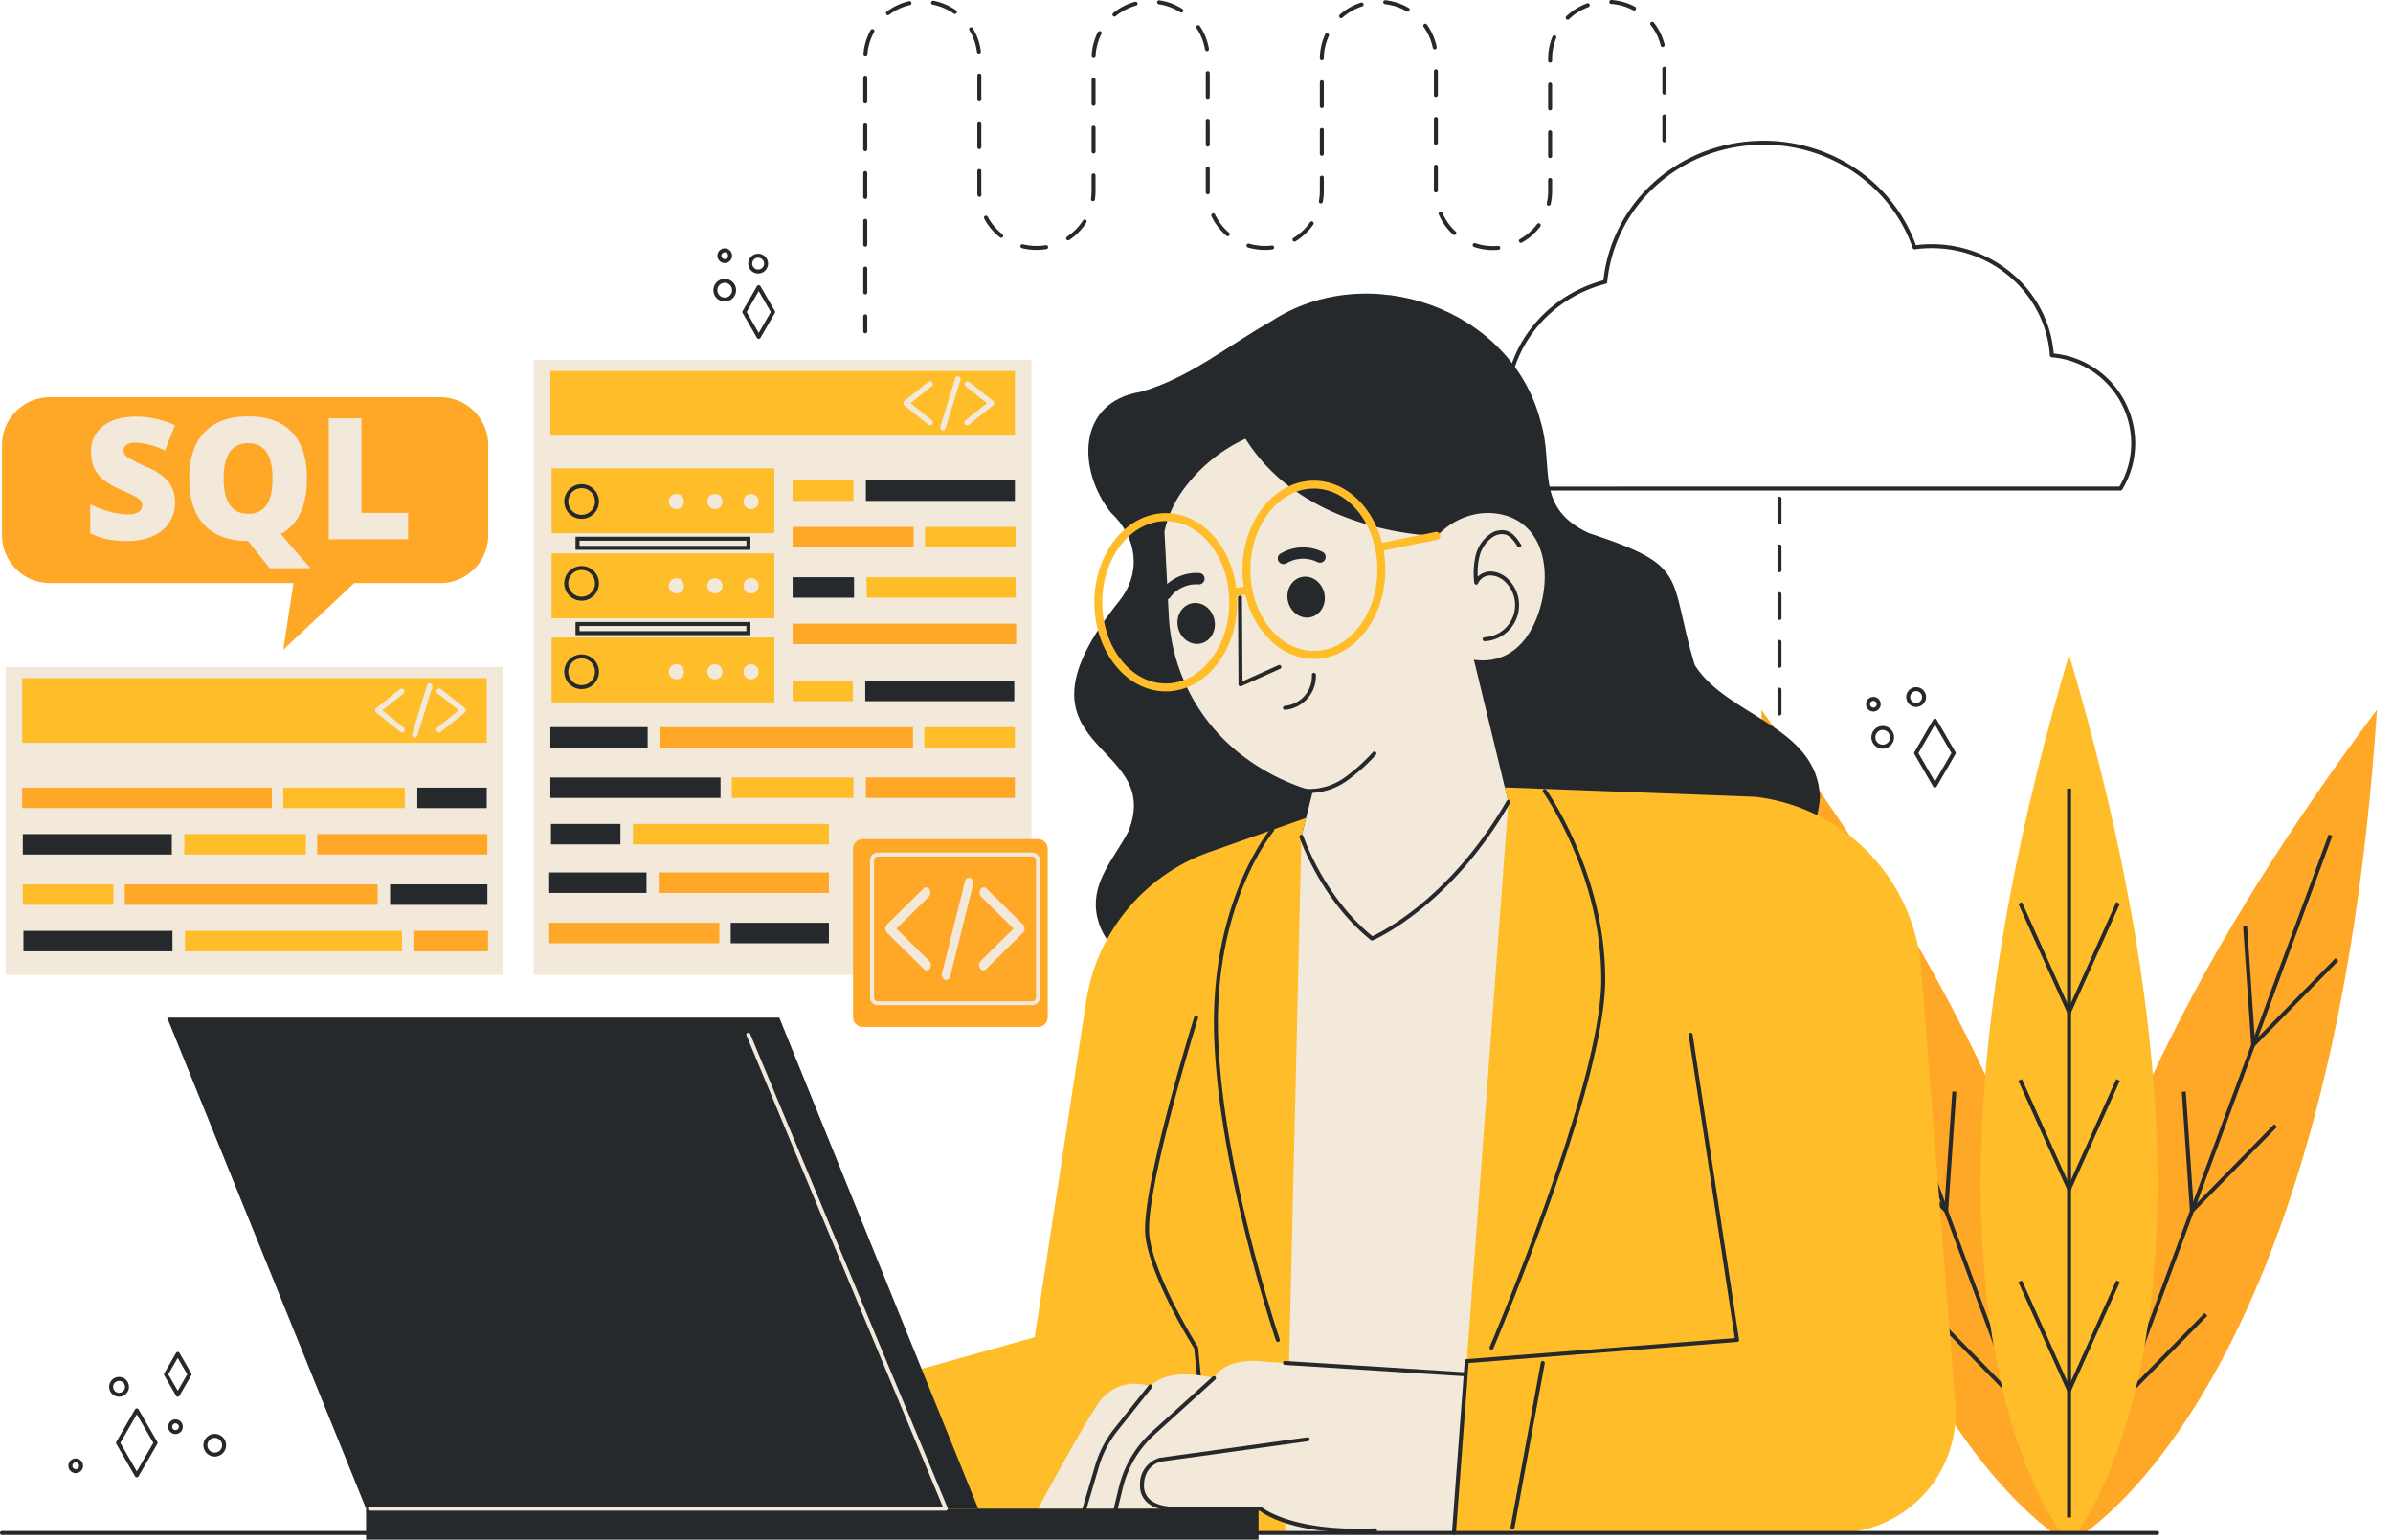<svg xmlns="http://www.w3.org/2000/svg" xmlns:xlink="http://www.w3.org/1999/xlink" width="601.426" height="386.98" viewBox="0 0 601.426 386.98">
  <defs>
    <clipPath id="clip-path">
      <rect id="Retângulo_5" data-name="Retângulo 5" width="167.907" height="237.149" transform="translate(461.832 207.607)" fill="none"/>
    </clipPath>
  </defs>
  <g id="OBJECTS" transform="translate(-28.313 -59.512)">
    <g id="Grupo_22" data-name="Grupo 22">
      <g id="Grupo_21" data-name="Grupo 21" clip-path="url(#clip-path)">
        <g id="Grupo_20" data-name="Grupo 20">
          <g id="Grupo_7" data-name="Grupo 7">
            <g id="Grupo_2" data-name="Grupo 2">
              <path id="Caminho_2" data-name="Caminho 2" d="M470.941,237.9c11.484,175.48,77.342,209.55,77.342,209.55S576.214,378.767,470.941,237.9Z" fill="#ffa727"/>
            </g>
            <g id="Grupo_3" data-name="Grupo 3">
              <rect id="Retângulo_2" data-name="Retângulo 2" width="0.999" height="183.211" transform="translate(482.119 269.632) rotate(-20.258)" fill="#25292b"/>
            </g>
            <g id="Grupo_4" data-name="Grupo 4">
              <path id="Caminho_3" data-name="Caminho 3" d="M502.458,323.3,480.64,301.036l.715-.7L501.612,321l1.973-28.873,1,.068Z" fill="#25292b"/>
            </g>
            <g id="Grupo_5" data-name="Grupo 5">
              <path id="Caminho_4" data-name="Caminho 4" d="M535.384,412.5l-21.818-22.26.715-.7,20.258,20.668,1.973-28.874,1,.068Z" fill="#25292b"/>
            </g>
            <g id="Grupo_6" data-name="Grupo 6">
              <path id="Caminho_5" data-name="Caminho 5" d="M517.86,365.028l-21.817-22.259.715-.7,20.257,20.667,1.974-28.873,1,.068Z" fill="#25292b"/>
            </g>
          </g>
          <g id="Grupo_13" data-name="Grupo 13">
            <g id="Grupo_8" data-name="Grupo 8">
              <path id="Caminho_6" data-name="Caminho 6" d="M625.7,237.9c-11.484,175.48-77.342,209.55-77.342,209.55S520.429,378.767,625.7,237.9Z" fill="#ffa727"/>
            </g>
            <g id="Grupo_9" data-name="Grupo 9">
              <rect id="Retângulo_3" data-name="Retângulo 3" width="183.21" height="0.999" transform="translate(550.175 441.174) rotate(-69.759)" fill="#25292b"/>
            </g>
            <g id="Grupo_10" data-name="Grupo 10">
              <path id="Caminho_7" data-name="Caminho 7" d="M594.185,323.3l-2.125-31.1,1-.068,1.973,28.874,20.258-20.668.715.7Z" fill="#25292b"/>
            </g>
            <g id="Grupo_11" data-name="Grupo 11">
              <path id="Caminho_8" data-name="Caminho 8" d="M561.26,412.5l-2.125-31.1,1-.068,1.973,28.874,20.258-20.668.715.7Z" fill="#25292b"/>
            </g>
            <g id="Grupo_12" data-name="Grupo 12">
              <path id="Caminho_9" data-name="Caminho 9" d="M578.782,365.028l-2.125-31.1,1-.068,1.973,28.873,20.258-20.667.715.7Z" fill="#25292b"/>
            </g>
          </g>
          <g id="Grupo_19" data-name="Grupo 19">
            <g id="Grupo_14" data-name="Grupo 14">
              <path id="Caminho_10" data-name="Caminho 10" d="M548.334,224.086c49.987,168.6,0,223.367,0,223.367S498.348,392.687,548.334,224.086Z" fill="#ffbd29"/>
            </g>
            <g id="Grupo_15" data-name="Grupo 15">
              <rect id="Retângulo_4" data-name="Retângulo 4" width="1" height="183.211" transform="translate(547.835 257.723)" fill="#25292b"/>
            </g>
            <g id="Grupo_16" data-name="Grupo 16">
              <path id="Caminho_11" data-name="Caminho 11" d="M548.335,315.11l-12.761-28.437.912-.41,11.849,26.4,11.848-26.4.912.41Z" fill="#25292b"/>
            </g>
            <g id="Grupo_17" data-name="Grupo 17">
              <path id="Caminho_12" data-name="Caminho 12" d="M548.335,410.2l-12.761-28.437.912-.41,11.849,26.4,11.848-26.4.912.41Z" fill="#25292b"/>
            </g>
            <g id="Grupo_18" data-name="Grupo 18">
              <path id="Caminho_13" data-name="Caminho 13" d="M548.335,359.594l-12.761-28.437.912-.41,11.849,26.4,11.848-26.4.912.41Z" fill="#25292b"/>
            </g>
          </g>
        </g>
      </g>
    </g>
    <g id="Grupo_52" data-name="Grupo 52">
      <g id="Grupo_51" data-name="Grupo 51">
        <g id="Grupo_24" data-name="Grupo 24">
          <g id="Grupo_23" data-name="Grupo 23">
            <path id="Caminho_14" data-name="Caminho 14" d="M514.608,257.471h0a.5.5,0,0,1-.432-.25l-4.717-8.165a.5.5,0,0,1,0-.5l4.717-8.164a.5.5,0,0,1,.432-.25h0a.5.5,0,0,1,.433.249l4.727,8.164a.5.5,0,0,1,0,.5l-4.727,8.165A.5.5,0,0,1,514.608,257.471Zm-4.139-8.665,4.14,7.166,4.149-7.166-4.149-7.165Z" fill="#25292b"/>
          </g>
        </g>
        <g id="Grupo_26" data-name="Grupo 26">
          <g id="Grupo_25" data-name="Grupo 25">
            <path id="Caminho_15" data-name="Caminho 15" d="M501.492,247.689a2.848,2.848,0,1,1,2.848-2.849A2.853,2.853,0,0,1,501.492,247.689Zm0-4.7a1.848,1.848,0,1,0,1.848,1.848A1.851,1.851,0,0,0,501.492,242.992Z" fill="#25292b"/>
          </g>
        </g>
        <g id="Grupo_28" data-name="Grupo 28">
          <g id="Grupo_27" data-name="Grupo 27">
            <path id="Caminho_16" data-name="Caminho 16" d="M509.891,237.212a2.488,2.488,0,1,1,2.489-2.488A2.491,2.491,0,0,1,509.891,237.212Zm0-3.976a1.488,1.488,0,1,0,1.489,1.488A1.49,1.49,0,0,0,509.891,233.236Z" fill="#25292b"/>
          </g>
        </g>
        <g id="Grupo_30" data-name="Grupo 30">
          <g id="Grupo_29" data-name="Grupo 29">
            <path id="Caminho_17" data-name="Caminho 17" d="M499.143,238.358a1.842,1.842,0,1,1,1.842-1.842A1.844,1.844,0,0,1,499.143,238.358Zm0-2.685a.842.842,0,1,0,.842.843A.843.843,0,0,0,499.143,235.673Z" fill="#25292b"/>
          </g>
        </g>
        <g id="Grupo_32" data-name="Grupo 32">
          <g id="Grupo_31" data-name="Grupo 31">
            <path id="Caminho_18" data-name="Caminho 18" d="M219,144.684h0a.5.5,0,0,1-.433-.25l-3.608-6.247a.5.5,0,0,1,0-.5l3.608-6.247a.5.5,0,0,1,.433-.25h0a.5.5,0,0,1,.432.249l3.618,6.247a.5.5,0,0,1,0,.5l-3.618,6.247A.5.5,0,0,1,219,144.684Zm-3.031-6.747L219,143.185l3.038-5.248L219,132.688Z" fill="#25292b"/>
          </g>
        </g>
        <g id="Grupo_34" data-name="Grupo 34">
          <g id="Grupo_33" data-name="Grupo 33">
            <path id="Caminho_19" data-name="Caminho 19" d="M210.461,135.3a2.848,2.848,0,1,1,2.847-2.848A2.852,2.852,0,0,1,210.461,135.3Zm0-4.7a1.848,1.848,0,1,0,1.847,1.849A1.851,1.851,0,0,0,210.461,130.608Z" fill="#25292b"/>
          </g>
        </g>
        <g id="Grupo_36" data-name="Grupo 36">
          <g id="Grupo_35" data-name="Grupo 35">
            <path id="Caminho_20" data-name="Caminho 20" d="M218.86,128.26a2.488,2.488,0,1,1,2.488-2.488A2.491,2.491,0,0,1,218.86,128.26Zm0-3.976a1.488,1.488,0,1,0,1.488,1.488A1.49,1.49,0,0,0,218.86,124.284Z" fill="#25292b"/>
          </g>
        </g>
        <g id="Grupo_38" data-name="Grupo 38">
          <g id="Grupo_37" data-name="Grupo 37">
            <path id="Caminho_21" data-name="Caminho 21" d="M210.461,125.626a1.842,1.842,0,1,1,1.842-1.842A1.844,1.844,0,0,1,210.461,125.626Zm0-2.684a.842.842,0,1,0,.842.842A.843.843,0,0,0,210.461,122.942Z" fill="#25292b"/>
          </g>
        </g>
        <g id="Grupo_40" data-name="Grupo 40">
          <g id="Grupo_39" data-name="Grupo 39">
            <path id="Caminho_22" data-name="Caminho 22" d="M62.693,430.838h0a.5.5,0,0,1-.433-.25l-4.717-8.165a.5.5,0,0,1,0-.5l4.717-8.164a.5.5,0,0,1,.433-.25h0a.5.5,0,0,1,.433.249l4.727,8.164a.5.5,0,0,1,0,.5l-4.727,8.165A.5.5,0,0,1,62.693,430.838Zm-4.139-8.665,4.14,7.166,4.148-7.166-4.148-7.165Z" fill="#25292b"/>
          </g>
        </g>
        <g id="Grupo_42" data-name="Grupo 42">
          <g id="Grupo_41" data-name="Grupo 41">
            <path id="Caminho_23" data-name="Caminho 23" d="M82.285,425.615a2.848,2.848,0,1,1,2.848-2.847A2.851,2.851,0,0,1,82.285,425.615Zm0-4.7a1.848,1.848,0,1,0,1.848,1.849A1.85,1.85,0,0,0,82.285,420.919Z" fill="#25292b"/>
          </g>
        </g>
        <g id="Grupo_44" data-name="Grupo 44">
          <g id="Grupo_43" data-name="Grupo 43">
            <path id="Caminho_24" data-name="Caminho 24" d="M58.234,410.579a2.488,2.488,0,1,1,2.488-2.487A2.49,2.49,0,0,1,58.234,410.579Zm0-3.976a1.488,1.488,0,1,0,1.488,1.489A1.49,1.49,0,0,0,58.234,406.6Z" fill="#25292b"/>
          </g>
        </g>
        <g id="Grupo_46" data-name="Grupo 46">
          <g id="Grupo_45" data-name="Grupo 45">
            <path id="Caminho_25" data-name="Caminho 25" d="M72.42,419.96a1.842,1.842,0,1,1,1.842-1.842A1.844,1.844,0,0,1,72.42,419.96Zm0-2.684a.842.842,0,1,0,.842.842A.843.843,0,0,0,72.42,417.276Z" fill="#25292b"/>
          </g>
        </g>
        <g id="Grupo_48" data-name="Grupo 48">
          <g id="Grupo_47" data-name="Grupo 47">
            <path id="Caminho_26" data-name="Caminho 26" d="M72.986,410.579h0a.5.5,0,0,1-.433-.25L69.59,405.2a.5.5,0,0,1,0-.5l2.963-5.128a.5.5,0,0,1,.433-.25h0a.5.5,0,0,1,.433.249l2.968,5.128a.5.5,0,0,1,0,.5l-2.968,5.127A.5.5,0,0,1,72.986,410.579ZM70.6,404.952l2.385,4.128,2.391-4.128-2.391-4.129Z" fill="#25292b"/>
          </g>
        </g>
        <g id="Grupo_50" data-name="Grupo 50">
          <g id="Grupo_49" data-name="Grupo 49">
            <path id="Caminho_27" data-name="Caminho 27" d="M47.343,429.777a1.842,1.842,0,1,1,1.843-1.842A1.843,1.843,0,0,1,47.343,429.777Zm0-2.683a.842.842,0,1,0,.843.841A.842.842,0,0,0,47.343,427.094Z" fill="#25292b"/>
          </g>
        </g>
      </g>
    </g>
    <g id="Grupo_97" data-name="Grupo 97">
      <g id="Grupo_53" data-name="Grupo 53">
        <path id="Caminho_28" data-name="Caminho 28" d="M485.731,259.9c-2.271,28.237-37.543,16.9-54.32,28.389-10.543,7.466-18.833,20.115-32.74,21.261-13.409,1.025-22.527-12.388-35.94-11.38-14.564.563-28.463,10.345-43.24,6.41-7.46-2.06-14.63-7.88-15.66-15.95-1-7.85,4.7-13.65,8.05-20.09,9.5-23.5-33.1-19.62-2.109-58.17,5.563-7.182,4.2-16.014-2.282-22.03-8.4-10.644-8.634-27.717,7.512-30.339,12.181-3.45,21.989-11.682,32.859-17.781,24.29-15.827,60.366-3.254,67.67,25.291,3.471,11.334-1.8,21.473,12.051,27.979,25.613,8.36,19.873,10.522,26.647,33.151C462.414,239.685,484.976,241.84,485.731,259.9Z" fill="#25292b"/>
      </g>
      <g id="Grupo_68" data-name="Grupo 68">
        <g id="Grupo_55" data-name="Grupo 55">
          <g id="Grupo_54" data-name="Grupo 54">
            <path id="Caminho_29" data-name="Caminho 29" d="M415.6,211.525c-2.42,9.26-8.25,15.03-16.86,13.82l7.78,32.08.89,3.65-14.65,15.04a23.024,23.024,0,0,1-37.36-6.3l1.17-4.71,1.69-6.77-1.41-.44a53.874,53.874,0,0,1-15.16-7.63,47.239,47.239,0,0,1-19.63-35.99l-1.09-21.21a29.1,29.1,0,0,1,4.14-9.63,39.956,39.956,0,0,1,16.23-13.65,44.635,44.635,0,0,0,7.31,8.88c15.88,14.87,39.13,15.51,40.68,15.53l.09.01v.12a.045.045,0,0,0,.04-.03,17.833,17.833,0,0,1,10.54-5.68,16.276,16.276,0,0,1,6.31.36C415.5,191.4,418.211,201.575,415.6,211.525Z" fill="#f2e9da"/>
          </g>
        </g>
        <g id="Grupo_57" data-name="Grupo 57">
          <g id="Grupo_56" data-name="Grupo 56">
            <ellipse id="Elipse_1" data-name="Elipse 1" cx="4.674" cy="5.17" rx="4.674" ry="5.17" transform="matrix(0.973, -0.233, 0.233, 0.973, 323.191, 212.273)" fill="#25292b"/>
          </g>
        </g>
        <g id="Grupo_59" data-name="Grupo 59">
          <g id="Grupo_58" data-name="Grupo 58">
            <ellipse id="Elipse_2" data-name="Elipse 2" cx="4.674" cy="5.17" rx="4.674" ry="5.17" transform="matrix(0.973, -0.233, 0.233, 0.973, 350.822, 205.661)" fill="#25292b"/>
          </g>
        </g>
        <g id="Grupo_61" data-name="Grupo 61">
          <g id="Grupo_60" data-name="Grupo 60">
            <path id="Caminho_30" data-name="Caminho 30" d="M329.895,203.561a11.079,11.079,0,0,0-9.7,4.3,1.434,1.434,0,0,0,2.18,1.865,9.348,9.348,0,0,1,.709-.853c.124-.132.253-.259.384-.384l.046-.04c.07-.06.141-.119.213-.178a9.589,9.589,0,0,1,.9-.646c.156-.1.316-.192.477-.284l.078-.043c.09-.045.181-.089.273-.131a9.843,9.843,0,0,1,1.034-.4c.176-.058.353-.11.532-.158l.269-.067h.006l.025,0a10.428,10.428,0,0,1,1.1-.14c.184-.012.369-.019.554-.02.093,0,.185,0,.278,0h.047l.054.005a1.473,1.473,0,0,0,1.681-1.136A1.45,1.45,0,0,0,329.895,203.561Z" fill="#25292b"/>
          </g>
        </g>
        <g id="Grupo_63" data-name="Grupo 63">
          <g id="Grupo_62" data-name="Grupo 62">
            <path id="Caminho_31" data-name="Caminho 31" d="M349.759,200.76a1.473,1.473,0,0,0,2.013.252l.046-.028.042-.022c.082-.043.163-.086.246-.128.165-.083.333-.16.5-.233a10.447,10.447,0,0,1,1.044-.372l.025-.009h.005l.271-.062q.271-.059.545-.1a9.746,9.746,0,0,1,1.105-.108c.1,0,.2-.006.3-.007l.089,0c.185.009.37.019.554.037a9.417,9.417,0,0,1,1.1.169c.091.019.181.04.271.062l.058.015c.174.052.346.107.516.168a9.366,9.366,0,0,1,1.019.439,1.434,1.434,0,0,0,1.1-2.649,11.081,11.081,0,0,0-10.6.561A1.45,1.45,0,0,0,349.759,200.76Z" fill="#25292b"/>
          </g>
        </g>
        <g id="Grupo_64" data-name="Grupo 64">
          <path id="Caminho_32" data-name="Caminho 32" d="M401.459,220.682a.5.5,0,0,1-.025-1,8.081,8.081,0,0,0,5.467-13.611,5.657,5.657,0,0,0-3.786-1.91,3.355,3.355,0,0,0-3.319,1.981.505.505,0,0,1-.536.315.5.5,0,0,1-.428-.452,20.213,20.213,0,0,1,.3-6.669,9.3,9.3,0,0,1,3.736-5.629,4.976,4.976,0,0,1,3.963-.813c1.7.457,2.777,1.967,3.74,3.475a.5.5,0,0,1-.844.537c-.891-1.4-1.8-2.682-3.157-3.047a4.009,4.009,0,0,0-3.155.686,8.31,8.31,0,0,0-3.313,5.034,16.809,16.809,0,0,0-.38,4.892,4.645,4.645,0,0,1,3.423-1.31,6.581,6.581,0,0,1,4.48,2.224,9.082,9.082,0,0,1-6.146,15.295Z" fill="#25292b"/>
        </g>
        <g id="Grupo_65" data-name="Grupo 65">
          <path id="Caminho_33" data-name="Caminho 33" d="M357.8,258.83c-.2,0-.4,0-.6-.015-3.36-.164-6.5-1.724-9.4-3.387a.5.5,0,0,1,.5-.868c3.219,1.85,5.973,3.112,8.947,3.257a15.371,15.371,0,0,0,8.907-2.8,44.88,44.88,0,0,0,7.216-6.457.5.5,0,0,1,.721.694,45.614,45.614,0,0,1-7.384,6.6A16.564,16.564,0,0,1,357.8,258.83Z" fill="#25292b"/>
        </g>
        <g id="Grupo_66" data-name="Grupo 66">
          <path id="Caminho_34" data-name="Caminho 34" d="M351.286,237.931a.5.5,0,0,1-.045-1,7.487,7.487,0,0,0,6.789-7.792.5.5,0,0,1,.477-.521h.022a.5.5,0,0,1,.5.477,8.487,8.487,0,0,1-7.7,8.833Z" fill="#25292b"/>
        </g>
        <g id="Grupo_67" data-name="Grupo 67">
          <path id="Caminho_35" data-name="Caminho 35" d="M340.086,232.028a.5.5,0,0,1-.5-.5l-.131-21.821a.5.5,0,0,1,.5-.5h0a.5.5,0,0,1,.5.5l.126,21.055,9.036-4.05a.5.5,0,1,1,.408.912l-9.735,4.363A.5.5,0,0,1,340.086,232.028Z" fill="#25292b"/>
        </g>
      </g>
      <g id="Grupo_77" data-name="Grupo 77">
        <g id="Grupo_70" data-name="Grupo 70">
          <g id="Grupo_69" data-name="Grupo 69">
            <path id="Caminho_36" data-name="Caminho 36" d="M321.307,233.3c-9.9,0-17.958-10.051-17.958-22.406s8.055-22.406,17.958-22.406,17.957,10.052,17.957,22.406S331.208,233.3,321.307,233.3Zm0-42.812c-8.8,0-15.958,9.154-15.958,20.406s7.159,20.406,15.958,20.406,15.957-9.154,15.957-20.406S330.105,190.488,321.307,190.488Z" fill="#ffbd29"/>
          </g>
        </g>
        <g id="Grupo_72" data-name="Grupo 72">
          <g id="Grupo_71" data-name="Grupo 71">
            <path id="Caminho_37" data-name="Caminho 37" d="M358.537,225.125c-9.9,0-17.958-10.051-17.958-22.4s8.056-22.406,17.958-22.406,17.957,10.051,17.957,22.406S368.438,225.125,358.537,225.125Zm0-42.811c-8.8,0-15.958,9.154-15.958,20.406s7.159,20.4,15.958,20.4,15.957-9.154,15.957-20.4S367.336,182.314,358.537,182.314Z" fill="#ffbd29"/>
          </g>
        </g>
        <g id="Grupo_74" data-name="Grupo 74">
          <g id="Grupo_73" data-name="Grupo 73">
            <path id="Caminho_38" data-name="Caminho 38" d="M374.9,198.1a1,1,0,0,1-.195-1.981l14.434-2.9a1,1,0,0,1,.392,1.96l-14.433,2.9A.956.956,0,0,1,374.9,198.1Z" fill="#ffbd29"/>
          </g>
        </g>
        <g id="Grupo_76" data-name="Grupo 76">
          <g id="Grupo_75" data-name="Grupo 75">
            <path id="Caminho_39" data-name="Caminho 39" d="M338.14,209.344a1,1,0,0,1-.106-1.995l3.439-.368a1,1,0,0,1,.212,1.989l-3.438.368A.974.974,0,0,1,338.14,209.344Z" fill="#ffbd29"/>
          </g>
        </g>
      </g>
      <g id="Grupo_91" data-name="Grupo 91">
        <g id="Grupo_78" data-name="Grupo 78">
          <path id="Caminho_40" data-name="Caminho 40" d="M489.691,444.825h-274.3v-28.77l72.97-20.44,12.95-84.51a47.3,47.3,0,0,1,31.03-37.45l24.23-8.55-1.17,4.71a23.024,23.024,0,0,0,37.36,6.3l14.65-15.04-.89-3.65,62.92,2.37a47.3,47.3,0,0,1,41.72,43.29l8.58,109.23A30.142,30.142,0,0,1,489.691,444.825Z" fill="#ffbd29"/>
        </g>
        <g id="Grupo_79" data-name="Grupo 79">
          <path id="Caminho_41" data-name="Caminho 41" d="M355.4,269.815l-4.114,175.01h42.437l13.687-183.75Z" fill="#f2e9da"/>
        </g>
        <g id="Grupo_80" data-name="Grupo 80">
          <path id="Caminho_42" data-name="Caminho 42" d="M373.152,295.9a.5.5,0,0,1-.313-.11c-12.688-10.191-17.863-25.667-17.914-25.823a.5.5,0,0,1,.951-.31c.049.151,5.074,15.161,17.352,25.162,2.357-1.082,19.708-9.683,33.75-34a.5.5,0,1,1,.866.5c-15.2,26.325-34.309,34.461-34.5,34.54A.513.513,0,0,1,373.152,295.9Z" fill="#25292b"/>
        </g>
        <g id="Grupo_81" data-name="Grupo 81">
          <path id="Caminho_43" data-name="Caminho 43" d="M333.4,445.325a.5.5,0,0,1-.5-.452l-4.448-46.446c-.977-1.55-10.747-17.258-12.228-27.9-1.528-10.966,11.674-53.591,12.237-55.4a.5.5,0,0,1,.955.3c-.138.442-13.7,44.22-12.2,54.964s12.04,27.433,12.146,27.6a.5.5,0,0,1,.076.221l4.46,46.564a.5.5,0,0,1-.45.546Z" fill="#25292b"/>
        </g>
        <g id="Grupo_82" data-name="Grupo 82">
          <path id="Caminho_44" data-name="Caminho 44" d="M403.175,398.761a.491.491,0,0,1-.2-.041.5.5,0,0,1-.263-.656c.279-.652,27.9-65.544,28.038-92.1.136-26.484-14.467-47.138-14.614-47.343a.5.5,0,0,1,.812-.584c.15.208,14.94,21.114,14.8,47.932-.139,26.756-27.839,91.833-28.118,92.487A.5.5,0,0,1,403.175,398.761Z" fill="#25292b"/>
        </g>
        <g id="Grupo_83" data-name="Grupo 83">
          <path id="Caminho_45" data-name="Caminho 45" d="M349.471,396.815a.5.5,0,0,1-.474-.34c-.145-.429-14.578-43.408-15.542-76.872-.967-33.579,14.064-51.637,14.216-51.816a.5.5,0,0,1,.762.648c-.15.176-14.933,17.969-13.978,51.139.959,33.312,15.344,76.152,15.489,76.581a.5.5,0,0,1-.313.634A.53.53,0,0,1,349.471,396.815Z" fill="#25292b"/>
        </g>
        <g id="Grupo_84" data-name="Grupo 84">
          <path id="Caminho_46" data-name="Caminho 46" d="M396.5,404.933l-50.733-3.2s-9.178-1.413-12.371,4.17c0,0-11.328-3.128-15.984,2.084a11.16,11.16,0,0,0-13.483,4.865c-5.282,8.2-14.734,25.854-14.734,25.854h55.877s4.726,5.559,24.324,5.559S394.232,438,394.232,438Z" fill="#f2e9da"/>
        </g>
        <g id="Grupo_85" data-name="Grupo 85">
          <path id="Caminho_47" data-name="Caminho 47" d="M396.5,405.432h-.031l-45.216-2.848a.5.5,0,0,1-.468-.53.469.469,0,0,1,.53-.468l45.216,2.848a.5.5,0,0,1-.031,1Z" fill="#25292b"/>
        </g>
        <g id="Grupo_86" data-name="Grupo 86">
          <path id="Caminho_48" data-name="Caminho 48" d="M393.725,445.325h-.039a.5.5,0,0,1-.461-.536l3.217-43.2a.5.5,0,0,1,.46-.461l67.412-5.273-11.594-76.2a.5.5,0,0,1,.988-.151l11.676,76.727a.5.5,0,0,1-.1.386.5.5,0,0,1-.352.187L397.408,402.1l-3.185,42.767A.5.5,0,0,1,393.725,445.325Z" fill="#25292b"/>
        </g>
        <g id="Grupo_87" data-name="Grupo 87">
          <path id="Caminho_49" data-name="Caminho 49" d="M408.458,443.888a.582.582,0,0,1-.092-.007.5.5,0,0,1-.4-.583l7.6-41.3a.5.5,0,0,1,.985.182l-7.6,41.3A.5.5,0,0,1,408.458,443.888Z" fill="#25292b"/>
        </g>
        <g id="Grupo_88" data-name="Grupo 88">
          <path id="Caminho_50" data-name="Caminho 50" d="M369.446,444.756c-16.765,0-23.467-4.691-24.551-5.547H325c-.176.02-5.508.522-8.39-2.085a5.483,5.483,0,0,1-1.78-4.253,6.822,6.822,0,0,1,4.98-6.952l37.081-5.15a.51.51,0,0,1,.563.427.5.5,0,0,1-.427.564L319.985,426.9c-.131.031-4.155,1-4.155,5.969a4.519,4.519,0,0,0,1.449,3.51c2.551,2.31,7.62,1.835,7.671,1.831l20.125,0a.5.5,0,0,1,.329.124c.073.061,7.5,6.278,28.468,5.318a.479.479,0,0,1,.522.476.5.5,0,0,1-.475.522Q371.573,444.757,369.446,444.756Z" fill="#25292b"/>
        </g>
        <g id="Grupo_89" data-name="Grupo 89">
          <path id="Caminho_51" data-name="Caminho 51" d="M308.727,439.209a.483.483,0,0,1-.118-.015.5.5,0,0,1-.367-.6l1.3-5.336a27.464,27.464,0,0,1,8.277-13.91l15.245-13.81a.5.5,0,1,1,.672.74l-15.245,13.81a26.473,26.473,0,0,0-7.978,13.406l-1.3,5.336A.5.5,0,0,1,308.727,439.209Z" fill="#25292b"/>
        </g>
        <g id="Grupo_90" data-name="Grupo 90">
          <path id="Caminho_52" data-name="Caminho 52" d="M300.874,439.209a.5.5,0,0,1-.48-.642l3.163-10.72a27.449,27.449,0,0,1,4.871-9.369l8.6-10.8a.5.5,0,1,1,.784.624l-8.6,10.8a26.434,26.434,0,0,0-4.7,9.03l-3.163,10.719A.5.5,0,0,1,300.874,439.209Z" fill="#25292b"/>
        </g>
      </g>
      <g id="Grupo_95" data-name="Grupo 95">
        <g id="Grupo_92" data-name="Grupo 92">
          <rect id="Retângulo_6" data-name="Retângulo 6" width="224.294" height="7.784" transform="translate(120.318 438.709)" fill="#25292b"/>
        </g>
        <g id="Grupo_93" data-name="Grupo 93">
          <path id="Caminho_53" data-name="Caminho 53" d="M120.318,438.709H274.164l-50-123.429H70.318Z" fill="#25292b"/>
        </g>
        <g id="Grupo_94" data-name="Grupo 94">
          <path id="Caminho_54" data-name="Caminho 54" d="M266.013,439.209H121.318a.5.5,0,0,1,0-1H265.263L215.929,319.781a.5.5,0,0,1,.923-.385l49.623,119.12a.506.506,0,0,1-.046.47A.5.5,0,0,1,266.013,439.209Z" fill="#f2e9da"/>
        </g>
      </g>
      <g id="Grupo_96" data-name="Grupo 96">
        <path id="Caminho_55" data-name="Caminho 55" d="M570.463,445.325H28.813a.5.5,0,1,1,0-1h541.65a.5.5,0,0,1,0,1Z" fill="#25292b"/>
      </g>
    </g>
    <g id="Grupo_101" data-name="Grupo 101">
      <g id="Grupo_98" data-name="Grupo 98">
        <path id="Caminho_56" data-name="Caminho 56" d="M544.47,148.36c-1.27-15.44-14.65-27.47-30.66-27.47a30.442,30.442,0,0,0-3.97.25c-5.7-15.72-21.01-26.25-38.25-26.25-20.84,0-38.1,15.05-40.3,35.07-14.6,3.94-24.77,16.73-24.77,31.22a31.508,31.508,0,0,0,8.53,21.47.485.485,0,0,0,.37.16H561.25a.5.5,0,0,0,.43-.24,22.376,22.376,0,0,0,3.27-11.65A22.748,22.748,0,0,0,544.47,148.36Zm16.5,33.45H415.64a30.487,30.487,0,0,1-8.12-20.63c0-14.14,10.02-26.62,24.36-30.34a.491.491,0,0,0,.37-.43c1.98-19.68,18.9-34.52,39.34-34.52,16.95,0,32,10.43,37.44,25.96a.506.506,0,0,0,.55.33,30.649,30.649,0,0,1,4.23-.29c15.63,0,28.67,11.84,29.69,26.96a.5.5,0,0,0,.45.46,21.762,21.762,0,0,1,20,21.61A21.352,21.352,0,0,1,560.97,181.81Z" fill="#25292b"/>
      </g>
      <g id="Grupo_99" data-name="Grupo 99">
        <path id="Caminho_57" data-name="Caminho 57" d="M245.776,143.286a.5.5,0,0,1-.5-.5v-3.769a.5.5,0,0,1,1,0v3.769A.5.5,0,0,1,245.776,143.286Zm0-9.769a.5.5,0,0,1-.5-.5v-6a.5.5,0,0,1,1,0v6A.5.5,0,0,1,245.776,133.517Zm157.792-11.15a14.847,14.847,0,0,1-4.772-.772.5.5,0,1,1,.318-.947,13.8,13.8,0,0,0,4.412.719c.465,0,.885-.019,1.3-.057a.518.518,0,0,1,.543.453.5.5,0,0,1-.453.543Q404.25,122.366,403.568,122.367Zm-57.375-.036a14.852,14.852,0,0,1-4.235-.613.5.5,0,1,1,.285-.959,13.953,13.953,0,0,0,5.729.459.5.5,0,0,1,.127.992A15.171,15.171,0,0,1,346.193,122.331Zm-57.375,0a14.989,14.989,0,0,1-3.658-.444.5.5,0,1,1,.242-.97,14.292,14.292,0,0,0,5.747.219.508.508,0,0,1,.577.41.5.5,0,0,1-.411.576A14.983,14.983,0,0,1,288.818,122.331Zm-43.042-.814a.5.5,0,0,1-.5-.5v-6a.5.5,0,0,1,1,0v6A.5.5,0,0,1,245.776,121.517Zm164.784-.967a.5.5,0,0,1-.245-.937,13.821,13.821,0,0,0,4.326-3.786.5.5,0,1,1,.8.6,14.825,14.825,0,0,1-4.637,4.059A.5.5,0,0,1,410.56,120.55Zm-56.907-.311a.5.5,0,0,1-.26-.927,14,14,0,0,0,4.179-3.946.5.5,0,1,1,.822.57,14.993,14.993,0,0,1-4.48,4.23A.5.5,0,0,1,353.653,120.239Zm-56.887-.311a.5.5,0,0,1-.278-.916,14,14,0,0,0,4.018-4.11.5.5,0,0,1,.844.535,15.005,15.005,0,0,1-4.307,4.408A.5.5,0,0,1,296.766,119.928Zm-16.831-.649a.5.5,0,0,1-.309-.106,14.768,14.768,0,0,1-3.956-4.725.5.5,0,0,1,.883-.469,13.991,13.991,0,0,0,3.69,4.407.5.5,0,0,1-.308.893Zm56.937-.393a.5.5,0,0,1-.325-.12,14.773,14.773,0,0,1-3.749-4.889.5.5,0,1,1,.9-.431,13.8,13.8,0,0,0,3.5,4.561.5.5,0,0,1-.325.879Zm56.958-.3a.5.5,0,0,1-.339-.132,14.793,14.793,0,0,1-3.575-5.017.5.5,0,0,1,.918-.4,13.74,13.74,0,0,0,3.335,4.678.5.5,0,0,1-.339.869Zm23.715-7.365a.521.521,0,0,1-.11-.012.5.5,0,0,1-.377-.6,14.01,14.01,0,0,0,.343-3.081v-2.782a.5.5,0,1,1,1,0v2.782a14.909,14.909,0,0,1-.369,3.3A.5.5,0,0,1,417.545,111.225Zm-57.264-.569a.5.5,0,0,1-.492-.592,14.047,14.047,0,0,0,.237-2.566v-3.324a.5.5,0,0,1,1,0V107.5a14.984,14.984,0,0,1-.255,2.75A.5.5,0,0,1,360.281,110.656ZM303,110.086a.568.568,0,0,1-.072,0,.5.5,0,0,1-.424-.567,14.179,14.179,0,0,0,.145-2.016v-3.9a.5.5,0,0,1,1,0v3.9a15.148,15.148,0,0,1-.155,2.159A.5.5,0,0,1,303,110.086Zm-57.226-.569a.5.5,0,0,1-.5-.5v-6a.5.5,0,0,1,1,0v6A.5.5,0,0,1,245.776,109.517Zm28.7-.528a.5.5,0,0,1-.5-.466c-.023-.339-.035-.679-.035-1.025V102.49a.5.5,0,0,1,1,0V107.5c0,.322.012.64.034.957a.5.5,0,0,1-.465.533Zm57.387-.618a.5.5,0,0,1-.5-.488l-.005-.385v-5.627a.5.5,0,0,1,1,0l.005,5.988a.5.5,0,0,1-.488.512Zm57.328-.466a.5.5,0,0,1-.5-.5v-6a.5.5,0,1,1,1,0v6A.5.5,0,0,1,389.192,107.9ZM417.9,99.252a.5.5,0,0,1-.5-.5v-6a.5.5,0,0,1,1,0v6A.5.5,0,0,1,417.9,99.252Zm-57.375-.578a.5.5,0,0,1-.5-.5v-6a.5.5,0,0,1,1,0v6A.5.5,0,0,1,360.526,98.674ZM303.151,98.1a.5.5,0,0,1-.5-.5v-6a.5.5,0,0,1,1,0v6A.5.5,0,0,1,303.151,98.1Zm-57.375-.578a.5.5,0,0,1-.5-.5v-6a.5.5,0,0,1,1,0v6A.5.5,0,0,1,245.776,97.517Zm28.667-.527a.5.5,0,0,1-.5-.5v-6a.5.5,0,0,1,1,0v6A.5.5,0,0,1,274.443,96.99Zm57.416-.619a.5.5,0,0,1-.5-.5v-6a.5.5,0,0,1,1,0v6A.5.5,0,0,1,331.859,96.371Zm57.333-.466a.5.5,0,0,1-.5-.5v-6a.5.5,0,0,1,1,0v6A.5.5,0,0,1,389.192,95.9Zm57.417-.619a.5.5,0,0,1-.5-.5v-6a.5.5,0,0,1,1,0v6A.5.5,0,0,1,446.609,95.286ZM417.9,87.252a.5.5,0,0,1-.5-.5v-6a.5.5,0,0,1,1,0v6A.5.5,0,0,1,417.9,87.252Zm-57.375-.578a.5.5,0,0,1-.5-.5v-6a.5.5,0,0,1,1,0v6A.5.5,0,0,1,360.526,86.674ZM303.151,86.1a.5.5,0,0,1-.5-.5v-6a.5.5,0,0,1,1,0v6A.5.5,0,0,1,303.151,86.1Zm-57.375-.578a.5.5,0,0,1-.5-.5v-6a.5.5,0,0,1,1,0v6A.5.5,0,0,1,245.776,85.517Zm28.667-.527a.5.5,0,0,1-.5-.5v-6a.5.5,0,0,1,1,0v6A.5.5,0,0,1,274.443,84.99Zm57.416-.619a.5.5,0,0,1-.5-.5v-6a.5.5,0,0,1,1,0v6A.5.5,0,0,1,331.859,84.371Zm57.333-.466a.5.5,0,0,1-.5-.5v-6a.5.5,0,0,1,1,0v6A.5.5,0,0,1,389.192,83.9Zm57.417-.619a.5.5,0,0,1-.5-.5v-6a.5.5,0,0,1,1,0v6A.5.5,0,0,1,446.609,83.286ZM417.9,75.252a.5.5,0,0,1-.5-.5v-.439a14.754,14.754,0,0,1,1.1-5.611.5.5,0,1,1,.926.379,13.763,13.763,0,0,0-1.024,5.232v.439A.5.5,0,0,1,417.9,75.252Zm-57.374-.578h-.005a.5.5,0,0,1-.495-.505,14.725,14.725,0,0,1,1.335-6.016.5.5,0,0,1,.91.416,13.736,13.736,0,0,0-1.245,5.609A.5.5,0,0,1,360.527,74.674Zm-57.36-.579h-.023a.5.5,0,0,1-.476-.523,14.678,14.678,0,0,1,1.562-5.962.5.5,0,1,1,.893.451,13.7,13.7,0,0,0-1.457,5.558A.5.5,0,0,1,303.167,74.1Zm-57.335-.577-.044,0a.5.5,0,0,1-.455-.541,14.654,14.654,0,0,1,1.8-5.893.5.5,0,1,1,.874.486,13.631,13.631,0,0,0-1.681,5.493A.5.5,0,0,1,245.832,73.518Zm28.5-.523a.5.5,0,0,1-.495-.439,13.671,13.671,0,0,0-1.883-5.428.5.5,0,1,1,.856-.518,14.66,14.66,0,0,1,2.019,5.823.5.5,0,0,1-.435.558A.43.43,0,0,1,274.332,73Zm57.328-.611a.5.5,0,0,1-.492-.417,13.676,13.676,0,0,0-2.116-5.342.5.5,0,1,1,.832-.555,14.663,14.663,0,0,1,2.27,5.731.5.5,0,0,1-.41.576A.476.476,0,0,1,331.66,72.384Zm57.24-.457a.5.5,0,0,1-.489-.4,13.679,13.679,0,0,0-2.3-5.266.5.5,0,0,1,.813-.582,14.66,14.66,0,0,1,2.471,5.647.5.5,0,0,1-.492.6Zm57.282-.6a.5.5,0,0,1-.486-.379,13.69,13.69,0,0,0-2.529-5.16.5.5,0,0,1,.787-.617,14.686,14.686,0,0,1,2.713,5.535.5.5,0,0,1-.485.621Zm-23.87-6.854a.5.5,0,0,1-.345-.862,14.748,14.748,0,0,1,5.234-3.252.5.5,0,1,1,.34.942,13.734,13.734,0,0,0-4.883,3.033A.5.5,0,0,1,422.312,64.469Zm-56.949-.392a.5.5,0,0,1-.332-.874,14.69,14.69,0,0,1,5.363-3.039.5.5,0,0,1,.3.953,13.7,13.7,0,0,0-5,2.834A.5.5,0,0,1,365.363,64.077ZM308.4,63.688a.5.5,0,0,1-.317-.886,14.676,14.676,0,0,1,5.474-2.832.5.5,0,1,1,.263.964,13.693,13.693,0,0,0-5.1,2.641A.5.5,0,0,1,308.4,63.688Zm-56.921-.356a.5.5,0,0,1-.3-.9,14.713,14.713,0,0,1,5.584-2.609.5.5,0,0,1,.224.975,13.671,13.671,0,0,0-5.205,2.433A.5.5,0,0,1,251.48,63.332Zm16.832-.31a.5.5,0,0,1-.286-.09,13.676,13.676,0,0,0-5.293-2.239.5.5,0,0,1,.19-.982,14.675,14.675,0,0,1,5.676,2.4.5.5,0,0,1-.287.91Zm56.9-.344a.5.5,0,0,1-.269-.078,13.666,13.666,0,0,0-5.383-2.006.5.5,0,0,1-.421-.569.507.507,0,0,1,.568-.422,14.674,14.674,0,0,1,5.773,2.154.5.5,0,0,1-.268.921Zm56.9-.226a.508.508,0,0,1-.254-.069,13.677,13.677,0,0,0-5.45-1.816.5.5,0,0,1-.441-.553.506.506,0,0,1,.552-.441,14.675,14.675,0,0,1,5.847,1.948.5.5,0,0,1-.254.931ZM439,62.15a.489.489,0,0,1-.234-.058,13.7,13.7,0,0,0-5.526-1.579.5.5,0,0,1-.465-.533.491.491,0,0,1,.534-.465,14.685,14.685,0,0,1,5.925,1.694.5.5,0,0,1-.234.941Z" fill="#25292b"/>
      </g>
      <g id="Grupo_100" data-name="Grupo 100">
        <path id="Caminho_58" data-name="Caminho 58" d="M475.546,239.355a.5.5,0,0,1-.5-.5v-6a.5.5,0,1,1,1,0v6A.5.5,0,0,1,475.546,239.355Zm0-12a.5.5,0,0,1-.5-.5v-6a.5.5,0,1,1,1,0v6A.5.5,0,0,1,475.546,227.355Zm0-12a.5.5,0,0,1-.5-.5v-6a.5.5,0,1,1,1,0v6A.5.5,0,0,1,475.546,215.355Zm0-12a.5.5,0,0,1-.5-.5v-6a.5.5,0,1,1,1,0v6A.5.5,0,0,1,475.546,203.355Zm0-12a.5.5,0,0,1-.5-.5v-6a.5.5,0,1,1,1,0v6A.5.5,0,0,1,475.546,191.355Z" fill="#25292b"/>
      </g>
    </g>
    <g id="Grupo_238" data-name="Grupo 238">
      <g id="Grupo_142" data-name="Grupo 142">
        <g id="Grupo_102" data-name="Grupo 102">
          <rect id="Retângulo_7" data-name="Retângulo 7" width="125.097" height="77.37" transform="translate(29.719 227.168)" fill="#f2e9da"/>
        </g>
        <g id="Grupo_104" data-name="Grupo 104">
          <g id="Grupo_103" data-name="Grupo 103">
            <rect id="Retângulo_8" data-name="Retângulo 8" width="116.757" height="16.263" transform="translate(33.888 229.961)" fill="#ffbd29"/>
          </g>
        </g>
        <g id="Grupo_117" data-name="Grupo 117">
          <g id="Grupo_108" data-name="Grupo 108">
            <g id="Grupo_107" data-name="Grupo 107">
              <g id="Grupo_106" data-name="Grupo 106">
                <g id="Grupo_105" data-name="Grupo 105">
                  <path id="Caminho_59" data-name="Caminho 59" d="M129.353,243.616a.7.7,0,0,1-.436-.153l-6.078-4.855a.7.7,0,0,1,0-1.093l6-4.793a.7.7,0,0,1,.873,1.093l-5.315,4.246,5.393,4.308a.7.7,0,0,1-.437,1.247Z" fill="#f2e9da"/>
                </g>
              </g>
            </g>
          </g>
          <g id="Grupo_112" data-name="Grupo 112">
            <g id="Grupo_111" data-name="Grupo 111">
              <g id="Grupo_110" data-name="Grupo 110">
                <g id="Grupo_109" data-name="Grupo 109">
                  <path id="Caminho_60" data-name="Caminho 60" d="M138.661,243.616a.7.7,0,0,1-.438-1.247l5.394-4.308-5.315-4.246a.7.7,0,1,1,.873-1.093l6,4.793a.7.7,0,0,1,0,1.093l-6.078,4.855A.7.7,0,0,1,138.661,243.616Z" fill="#f2e9da"/>
                </g>
              </g>
            </g>
          </g>
          <g id="Grupo_116" data-name="Grupo 116">
            <g id="Grupo_115" data-name="Grupo 115">
              <g id="Grupo_114" data-name="Grupo 114">
                <g id="Grupo_113" data-name="Grupo 113">
                  <path id="Caminho_61" data-name="Caminho 61" d="M132.642,244.9a.684.684,0,0,1-.3-.024.7.7,0,0,1-.463-.875l3.761-12.227a.7.7,0,0,1,1.338.412l-3.762,12.227A.7.7,0,0,1,132.642,244.9Z" fill="#f2e9da"/>
                </g>
              </g>
            </g>
          </g>
        </g>
        <g id="Grupo_119" data-name="Grupo 119">
          <g id="Grupo_118" data-name="Grupo 118">
            <rect id="Retângulo_9" data-name="Retângulo 9" width="62.766" height="5.143" transform="translate(33.888 257.482)" fill="#ffa727"/>
          </g>
        </g>
        <g id="Grupo_121" data-name="Grupo 121">
          <g id="Grupo_120" data-name="Grupo 120">
            <rect id="Retângulo_10" data-name="Retângulo 10" width="30.549" height="5.143" transform="translate(99.504 257.482)" fill="#ffbd29"/>
          </g>
        </g>
        <g id="Grupo_123" data-name="Grupo 123">
          <g id="Grupo_122" data-name="Grupo 122">
            <rect id="Retângulo_11" data-name="Retângulo 11" width="17.454" height="5.143" transform="translate(133.191 257.482)" fill="#25292b"/>
          </g>
        </g>
        <g id="Grupo_125" data-name="Grupo 125">
          <g id="Grupo_124" data-name="Grupo 124">
            <path id="Caminho_62" data-name="Caminho 62" d="M150.8,274.3H108.037v-5.143H150.8" fill="#ffa727"/>
          </g>
        </g>
        <g id="Grupo_127" data-name="Grupo 127">
          <g id="Grupo_126" data-name="Grupo 126">
            <rect id="Retângulo_12" data-name="Retângulo 12" width="30.549" height="5.143" transform="translate(105.188 274.302) rotate(180)" fill="#ffbd29"/>
          </g>
        </g>
        <g id="Grupo_129" data-name="Grupo 129">
          <g id="Grupo_128" data-name="Grupo 128">
            <path id="Caminho_63" data-name="Caminho 63" d="M34.047,269.159H71.5V274.3H34.047" fill="#25292b"/>
          </g>
        </g>
        <g id="Grupo_131" data-name="Grupo 131">
          <g id="Grupo_130" data-name="Grupo 130">
            <rect id="Retângulo_13" data-name="Retângulo 13" width="22.766" height="5.143" transform="translate(34.047 281.806)" fill="#ffbd29"/>
          </g>
        </g>
        <g id="Grupo_133" data-name="Grupo 133">
          <g id="Grupo_132" data-name="Grupo 132">
            <rect id="Retângulo_14" data-name="Retângulo 14" width="63.549" height="5.143" transform="translate(59.662 281.806)" fill="#ffa727"/>
          </g>
        </g>
        <g id="Grupo_135" data-name="Grupo 135">
          <g id="Grupo_134" data-name="Grupo 134">
            <rect id="Retângulo_15" data-name="Retângulo 15" width="24.454" height="5.143" transform="translate(126.349 281.806)" fill="#25292b"/>
          </g>
        </g>
        <g id="Grupo_137" data-name="Grupo 137">
          <g id="Grupo_136" data-name="Grupo 136">
            <path id="Caminho_64" data-name="Caminho 64" d="M150.962,298.626H132.2v-5.143h18.766" fill="#ffa727"/>
          </g>
        </g>
        <g id="Grupo_139" data-name="Grupo 139">
          <g id="Grupo_138" data-name="Grupo 138">
            <rect id="Retângulo_16" data-name="Retângulo 16" width="54.549" height="5.143" transform="translate(129.346 298.626) rotate(180)" fill="#ffbd29"/>
          </g>
        </g>
        <g id="Grupo_141" data-name="Grupo 141">
          <g id="Grupo_140" data-name="Grupo 140">
            <path id="Caminho_65" data-name="Caminho 65" d="M34.205,293.483H71.659v5.143H34.205" fill="#25292b"/>
          </g>
        </g>
      </g>
      <g id="Grupo_152" data-name="Grupo 152">
        <g id="Grupo_144" data-name="Grupo 144">
          <g id="Grupo_143" data-name="Grupo 143">
            <path id="Caminho_66" data-name="Caminho 66" d="M151.013,171.355v22.71a12.035,12.035,0,0,1-12,12h-21.68L99.5,222.834l2.568-16.769H40.813a12.035,12.035,0,0,1-12-12v-22.71a12.035,12.035,0,0,1,12-12h98.2A12.035,12.035,0,0,1,151.013,171.355Z" fill="#ffa727"/>
          </g>
        </g>
        <g id="Grupo_151" data-name="Grupo 151">
          <g id="Grupo_146" data-name="Grupo 146">
            <g id="Grupo_145" data-name="Grupo 145">
              <path id="Caminho_67" data-name="Caminho 67" d="M72.294,185.832a8.972,8.972,0,0,1-1.436,5.024,9.406,9.406,0,0,1-4.14,3.412,15.35,15.35,0,0,1-6.344,1.216,25.7,25.7,0,0,1-5.1-.426,18.917,18.917,0,0,1-4.285-1.487v-7.323a24.443,24.443,0,0,0,4.888,1.883,18.2,18.2,0,0,0,4.66.676,4.538,4.538,0,0,0,2.684-.634,1.953,1.953,0,0,0,.853-1.634,1.8,1.8,0,0,0-.344-1.092,4,4,0,0,0-1.1-.947q-.76-.477-4.046-1.955a19.394,19.394,0,0,1-4.463-2.621,8.041,8.041,0,0,1-2.2-2.912,9.658,9.658,0,0,1-.718-3.89,7.8,7.8,0,0,1,3.058-6.553q3.057-2.351,8.4-2.351a23.592,23.592,0,0,1,9.632,2.184l-2.517,6.345a18.258,18.258,0,0,0-7.365-1.955,3.829,3.829,0,0,0-2.329.562,1.7,1.7,0,0,0-.728,1.393,2.011,2.011,0,0,0,.925,1.6,35.317,35.317,0,0,0,5.024,2.58,13.907,13.907,0,0,1,5.461,3.8A8.248,8.248,0,0,1,72.294,185.832Z" fill="#f2e9da"/>
            </g>
          </g>
          <g id="Grupo_148" data-name="Grupo 148">
            <g id="Grupo_147" data-name="Grupo 147">
              <path id="Caminho_68" data-name="Caminho 68" d="M105.453,179.82q0,10.339-6.574,13.938l7.427,8.55H96.071L90.7,195.547l-.021-.021v-.021l-.021-.021q-7.157,0-10.973-4.014t-3.817-11.691q0-7.595,3.8-11.6t11.036-4q7.26,0,11,3.973T105.453,179.82Zm-20.927,0q0,8.82,6.136,8.82a5.278,5.278,0,0,0,4.629-2.142q1.507-2.142,1.508-6.678,0-4.556-1.529-6.73a5.216,5.216,0,0,0-4.566-2.173Q84.525,170.917,84.526,179.82Z" fill="#f2e9da"/>
            </g>
          </g>
          <g id="Grupo_150" data-name="Grupo 150">
            <g id="Grupo_149" data-name="Grupo 149">
              <path id="Caminho_69" data-name="Caminho 69" d="M110.945,195.068V164.655h8.216v23.777h11.712v6.636Z" fill="#f2e9da"/>
            </g>
          </g>
        </g>
      </g>
      <g id="Grupo_225" data-name="Grupo 225">
        <g id="Grupo_153" data-name="Grupo 153">
          <rect id="Retângulo_17" data-name="Retângulo 17" width="125.097" height="154.577" transform="translate(162.462 149.961)" fill="#f2e9da"/>
        </g>
        <g id="Grupo_155" data-name="Grupo 155">
          <g id="Grupo_154" data-name="Grupo 154">
            <rect id="Retângulo_18" data-name="Retângulo 18" width="116.757" height="16.263" transform="translate(166.632 152.755)" fill="#ffbd29"/>
          </g>
        </g>
        <g id="Grupo_168" data-name="Grupo 168">
          <g id="Grupo_159" data-name="Grupo 159">
            <g id="Grupo_158" data-name="Grupo 158">
              <g id="Grupo_157" data-name="Grupo 157">
                <g id="Grupo_156" data-name="Grupo 156">
                  <path id="Caminho_70" data-name="Caminho 70" d="M262.1,166.409a.7.7,0,0,1-.436-.153l-6.078-4.854a.7.7,0,0,1,0-1.094l6-4.792a.7.7,0,1,1,.873,1.093l-5.315,4.246,5.393,4.308a.7.7,0,0,1-.437,1.246Z" fill="#f2e9da"/>
                </g>
              </g>
            </g>
          </g>
          <g id="Grupo_163" data-name="Grupo 163">
            <g id="Grupo_162" data-name="Grupo 162">
              <g id="Grupo_161" data-name="Grupo 161">
                <g id="Grupo_160" data-name="Grupo 160">
                  <path id="Caminho_71" data-name="Caminho 71" d="M271.4,166.409a.7.7,0,0,1-.437-1.246l5.394-4.308-5.316-4.246a.7.7,0,1,1,.874-1.093l6,4.792a.7.7,0,0,1,0,1.094l-6.078,4.854A.7.7,0,0,1,271.4,166.409Z" fill="#f2e9da"/>
                </g>
              </g>
            </g>
          </g>
          <g id="Grupo_167" data-name="Grupo 167">
            <g id="Grupo_166" data-name="Grupo 166">
              <g id="Grupo_165" data-name="Grupo 165">
                <g id="Grupo_164" data-name="Grupo 164">
                  <path id="Caminho_72" data-name="Caminho 72" d="M265.386,167.693a.7.7,0,0,1-.763-.9l3.761-12.227a.7.7,0,0,1,1.337.411l-3.761,12.227A.7.7,0,0,1,265.386,167.693Z" fill="#f2e9da"/>
                </g>
              </g>
            </g>
          </g>
        </g>
        <g id="Grupo_170" data-name="Grupo 170">
          <g id="Grupo_169" data-name="Grupo 169">
            <rect id="Retângulo_19" data-name="Retângulo 19" width="49.258" height="5.143" transform="translate(236.641 271.749) rotate(180)" fill="#ffbd29"/>
          </g>
        </g>
        <g id="Grupo_172" data-name="Grupo 172">
          <g id="Grupo_171" data-name="Grupo 171">
            <rect id="Retângulo_20" data-name="Retângulo 20" width="17.454" height="5.143" transform="translate(184.245 271.749) rotate(180)" fill="#25292b"/>
          </g>
        </g>
        <g id="Grupo_174" data-name="Grupo 174">
          <g id="Grupo_173" data-name="Grupo 173">
            <path id="Caminho_73" data-name="Caminho 73" d="M166.632,254.93H209.4v5.143H166.632" fill="#25292b"/>
          </g>
        </g>
        <g id="Grupo_176" data-name="Grupo 176">
          <g id="Grupo_175" data-name="Grupo 175">
            <rect id="Retângulo_21" data-name="Retângulo 21" width="30.549" height="5.143" transform="translate(212.248 254.93)" fill="#ffbd29"/>
          </g>
        </g>
        <g id="Grupo_178" data-name="Grupo 178">
          <g id="Grupo_177" data-name="Grupo 177">
            <path id="Caminho_74" data-name="Caminho 74" d="M283.389,260.073H245.935V254.93h37.454" fill="#ffa727"/>
          </g>
        </g>
        <g id="Grupo_180" data-name="Grupo 180">
          <g id="Grupo_179" data-name="Grupo 179">
            <rect id="Retângulo_22" data-name="Retângulo 22" width="22.766" height="5.143" transform="translate(283.389 247.425) rotate(180)" fill="#ffbd29"/>
          </g>
        </g>
        <g id="Grupo_182" data-name="Grupo 182">
          <g id="Grupo_181" data-name="Grupo 181">
            <rect id="Retângulo_23" data-name="Retângulo 23" width="63.549" height="5.143" transform="translate(257.773 247.425) rotate(180)" fill="#ffa727"/>
          </g>
        </g>
        <g id="Grupo_184" data-name="Grupo 184">
          <g id="Grupo_183" data-name="Grupo 183">
            <rect id="Retângulo_24" data-name="Retângulo 24" width="24.454" height="5.143" transform="translate(191.086 247.425) rotate(180)" fill="#25292b"/>
          </g>
        </g>
        <g id="Grupo_186" data-name="Grupo 186">
          <g id="Grupo_185" data-name="Grupo 185">
            <rect id="Retângulo_25" data-name="Retângulo 25" width="15.116" height="5.143" transform="translate(227.523 230.606)" fill="#ffbd29"/>
          </g>
        </g>
        <g id="Grupo_188" data-name="Grupo 188">
          <g id="Grupo_187" data-name="Grupo 187">
            <path id="Caminho_75" data-name="Caminho 75" d="M283.231,235.749H245.776v-5.143h37.454" fill="#25292b"/>
          </g>
        </g>
        <g id="Grupo_190" data-name="Grupo 190">
          <g id="Grupo_189" data-name="Grupo 189">
            <rect id="Retângulo_26" data-name="Retângulo 26" width="56.183" height="5.143" transform="translate(283.706 221.419) rotate(180)" fill="#ffa727"/>
          </g>
        </g>
        <g id="Grupo_192" data-name="Grupo 192">
          <g id="Grupo_191" data-name="Grupo 191">
            <rect id="Retângulo_27" data-name="Retângulo 27" width="15.433" height="5.143" transform="translate(227.523 204.6)" fill="#25292b"/>
          </g>
        </g>
        <g id="Grupo_194" data-name="Grupo 194">
          <g id="Grupo_193" data-name="Grupo 193">
            <path id="Caminho_76" data-name="Caminho 76" d="M283.612,209.743H246.158l-.065-5.143h37.454" fill="#ffbd29"/>
          </g>
        </g>
        <g id="Grupo_196" data-name="Grupo 196">
          <g id="Grupo_195" data-name="Grupo 195">
            <rect id="Retângulo_28" data-name="Retângulo 28" width="22.766" height="5.143" transform="translate(283.547 197.095) rotate(180)" fill="#ffbd29"/>
          </g>
        </g>
        <g id="Grupo_198" data-name="Grupo 198">
          <g id="Grupo_197" data-name="Grupo 197">
            <rect id="Retângulo_29" data-name="Retângulo 29" width="30.409" height="5.143" transform="translate(257.932 197.095) rotate(180)" fill="#ffa727"/>
          </g>
        </g>
        <g id="Grupo_200" data-name="Grupo 200">
          <g id="Grupo_199" data-name="Grupo 199">
            <rect id="Retângulo_30" data-name="Retângulo 30" width="15.275" height="5.143" transform="translate(227.523 180.276)" fill="#ffbd29"/>
          </g>
        </g>
        <g id="Grupo_202" data-name="Grupo 202">
          <g id="Grupo_201" data-name="Grupo 201">
            <path id="Caminho_77" data-name="Caminho 77" d="M283.389,185.419H245.935v-5.143h37.454" fill="#25292b"/>
          </g>
        </g>
        <g id="Grupo_204" data-name="Grupo 204">
          <g id="Grupo_203" data-name="Grupo 203">
            <path id="Caminho_78" data-name="Caminho 78" d="M166.344,291.454h42.766V296.6H166.344" fill="#ffa727"/>
          </g>
        </g>
        <g id="Grupo_206" data-name="Grupo 206">
          <g id="Grupo_205" data-name="Grupo 205">
            <rect id="Retângulo_31" data-name="Retângulo 31" width="24.681" height="5.143" transform="translate(211.96 291.454)" fill="#25292b"/>
          </g>
        </g>
        <g id="Grupo_208" data-name="Grupo 208">
          <g id="Grupo_207" data-name="Grupo 207">
            <rect id="Retângulo_32" data-name="Retângulo 32" width="24.454" height="5.143" transform="translate(190.798 283.949) rotate(180)" fill="#25292b"/>
          </g>
        </g>
        <path id="Caminho_79" data-name="Caminho 79" d="M291.63,272.86v42.33a2.45,2.45,0,0,1-2.44,2.44H245.16a2.452,2.452,0,0,1-2.45-2.44V272.86a2.452,2.452,0,0,1,2.45-2.44h44.03A2.45,2.45,0,0,1,291.63,272.86Z" fill="#ffa727"/>
        <g id="Grupo_210" data-name="Grupo 210">
          <g id="Grupo_209" data-name="Grupo 209">
            <path id="Caminho_80" data-name="Caminho 80" d="M236.641,283.949H193.868v-5.143h42.773" fill="#ffa727"/>
          </g>
        </g>
        <g id="Grupo_211" data-name="Grupo 211">
          <path id="Caminho_81" data-name="Caminho 81" d="M287.736,312.164H248.928a1.948,1.948,0,0,1-1.946-1.945V275.747a1.948,1.948,0,0,1,1.946-1.945h38.808a1.948,1.948,0,0,1,1.946,1.945v34.472A1.948,1.948,0,0,1,287.736,312.164ZM248.928,274.8a.947.947,0,0,0-.946.945v34.472a.947.947,0,0,0,.946.945h38.808a.947.947,0,0,0,.946-.945V275.747a.947.947,0,0,0-.946-.945Z" fill="#f2e9da"/>
        </g>
        <g id="Grupo_224" data-name="Grupo 224">
          <g id="Grupo_215" data-name="Grupo 215">
            <g id="Grupo_214" data-name="Grupo 214">
              <g id="Grupo_213" data-name="Grupo 213">
                <g id="Grupo_212" data-name="Grupo 212">
                  <path id="Caminho_82" data-name="Caminho 82" d="M261.207,303.413a.952.952,0,0,1-.668-.289l-9.305-9.168a1.523,1.523,0,0,1,0-2.064l9.186-9.05a.94.94,0,0,1,1.5.208,1.538,1.538,0,0,1-.168,1.856l-8.138,8.018,8.257,8.135a1.539,1.539,0,0,1,.169,1.857A1.007,1.007,0,0,1,261.207,303.413Z" fill="#f2e9da"/>
                </g>
              </g>
            </g>
          </g>
          <g id="Grupo_219" data-name="Grupo 219">
            <g id="Grupo_218" data-name="Grupo 218">
              <g id="Grupo_217" data-name="Grupo 217">
                <g id="Grupo_216" data-name="Grupo 216">
                  <path id="Caminho_83" data-name="Caminho 83" d="M275.457,303.413a1.007,1.007,0,0,1-.838-.5,1.539,1.539,0,0,1,.169-1.857l8.257-8.135-8.138-8.018a1.538,1.538,0,0,1-.168-1.856.94.94,0,0,1,1.5-.208l9.186,9.05a1.523,1.523,0,0,1,0,2.064l-9.3,9.168A.952.952,0,0,1,275.457,303.413Z" fill="#f2e9da"/>
                </g>
              </g>
            </g>
          </g>
          <g id="Grupo_223" data-name="Grupo 223">
            <g id="Grupo_222" data-name="Grupo 222">
              <g id="Grupo_221" data-name="Grupo 221">
                <g id="Grupo_220" data-name="Grupo 220">
                  <path id="Caminho_84" data-name="Caminho 84" d="M266.242,305.837a.87.87,0,0,1-.459-.047,1.4,1.4,0,0,1-.709-1.651l5.758-23.089a1.05,1.05,0,0,1,1.339-.874,1.4,1.4,0,0,1,.709,1.651l-5.758,23.089A1.165,1.165,0,0,1,266.242,305.837Z" fill="#f2e9da"/>
                </g>
              </g>
            </g>
          </g>
        </g>
      </g>
      <g id="Grupo_237" data-name="Grupo 237">
        <g id="Grupo_226" data-name="Grupo 226">
          <rect id="Retângulo_33" data-name="Retângulo 33" width="55.969" height="16.309" transform="translate(166.949 177.229)" fill="#ffbd29"/>
        </g>
        <g id="Grupo_227" data-name="Grupo 227">
          <rect id="Retângulo_34" data-name="Retângulo 34" width="55.969" height="16.309" transform="translate(166.949 198.612)" fill="#ffbd29"/>
        </g>
        <g id="Grupo_228" data-name="Grupo 228">
          <rect id="Retângulo_35" data-name="Retângulo 35" width="55.969" height="16.309" transform="translate(166.949 219.739)" fill="#ffbd29"/>
        </g>
        <g id="Grupo_229" data-name="Grupo 229">
          <path id="Caminho_85" data-name="Caminho 85" d="M216.909,197.71h-43.95v-3.293h43.95Zm-42.95-1h41.95v-1.293h-41.95Z" fill="#25292b"/>
        </g>
        <g id="Grupo_230" data-name="Grupo 230">
          <path id="Caminho_86" data-name="Caminho 86" d="M216.909,219.154h-43.95v-3.293h43.95Zm-42.95-1h41.95v-1.293h-41.95Z" fill="#25292b"/>
        </g>
        <g id="Grupo_231" data-name="Grupo 231">
          <path id="Caminho_87" data-name="Caminho 87" d="M174.486,189.926a4.357,4.357,0,1,1,4.358-4.357A4.362,4.362,0,0,1,174.486,189.926Zm0-7.714a3.357,3.357,0,1,0,3.358,3.357A3.361,3.361,0,0,0,174.486,182.212Z" fill="#25292b"/>
        </g>
        <g id="Grupo_232" data-name="Grupo 232">
          <path id="Caminho_88" data-name="Caminho 88" d="M174.486,210.495a4.357,4.357,0,1,1,4.358-4.357A4.362,4.362,0,0,1,174.486,210.495Zm0-7.714a3.357,3.357,0,1,0,3.358,3.357A3.361,3.361,0,0,0,174.486,202.781Z" fill="#25292b"/>
        </g>
        <g id="Grupo_233" data-name="Grupo 233">
          <path id="Caminho_89" data-name="Caminho 89" d="M174.486,232.718a4.357,4.357,0,1,1,4.358-4.357A4.363,4.363,0,0,1,174.486,232.718Zm0-7.715a3.357,3.357,0,1,0,3.358,3.358A3.362,3.362,0,0,0,174.486,225Z" fill="#25292b"/>
        </g>
        <g id="Grupo_234" data-name="Grupo 234">
          <circle id="Elipse_3" data-name="Elipse 3" cx="1.911" cy="1.911" r="1.911" transform="translate(196.394 183.658)" fill="#f2e9da"/>
          <circle id="Elipse_4" data-name="Elipse 4" cx="1.911" cy="1.911" r="1.911" transform="translate(215.17 183.658)" fill="#f2e9da"/>
          <circle id="Elipse_5" data-name="Elipse 5" cx="1.911" cy="1.911" r="1.911" transform="translate(206.079 183.658)" fill="#f2e9da"/>
        </g>
        <g id="Grupo_235" data-name="Grupo 235">
          <circle id="Elipse_6" data-name="Elipse 6" cx="1.911" cy="1.911" r="1.911" transform="translate(196.394 204.855)" fill="#f2e9da"/>
          <circle id="Elipse_7" data-name="Elipse 7" cx="1.911" cy="1.911" r="1.911" transform="translate(215.17 204.855)" fill="#f2e9da"/>
          <circle id="Elipse_8" data-name="Elipse 8" cx="1.911" cy="1.911" r="1.911" transform="translate(206.079 204.855)" fill="#f2e9da"/>
        </g>
        <g id="Grupo_236" data-name="Grupo 236">
          <circle id="Elipse_9" data-name="Elipse 9" cx="1.911" cy="1.911" r="1.911" transform="translate(196.394 226.449)" fill="#f2e9da"/>
          <circle id="Elipse_10" data-name="Elipse 10" cx="1.911" cy="1.911" r="1.911" transform="translate(215.17 226.449)" fill="#f2e9da"/>
          <circle id="Elipse_11" data-name="Elipse 11" cx="1.911" cy="1.911" r="1.911" transform="translate(206.079 226.449)" fill="#f2e9da"/>
        </g>
      </g>
    </g>
  </g>
</svg>
